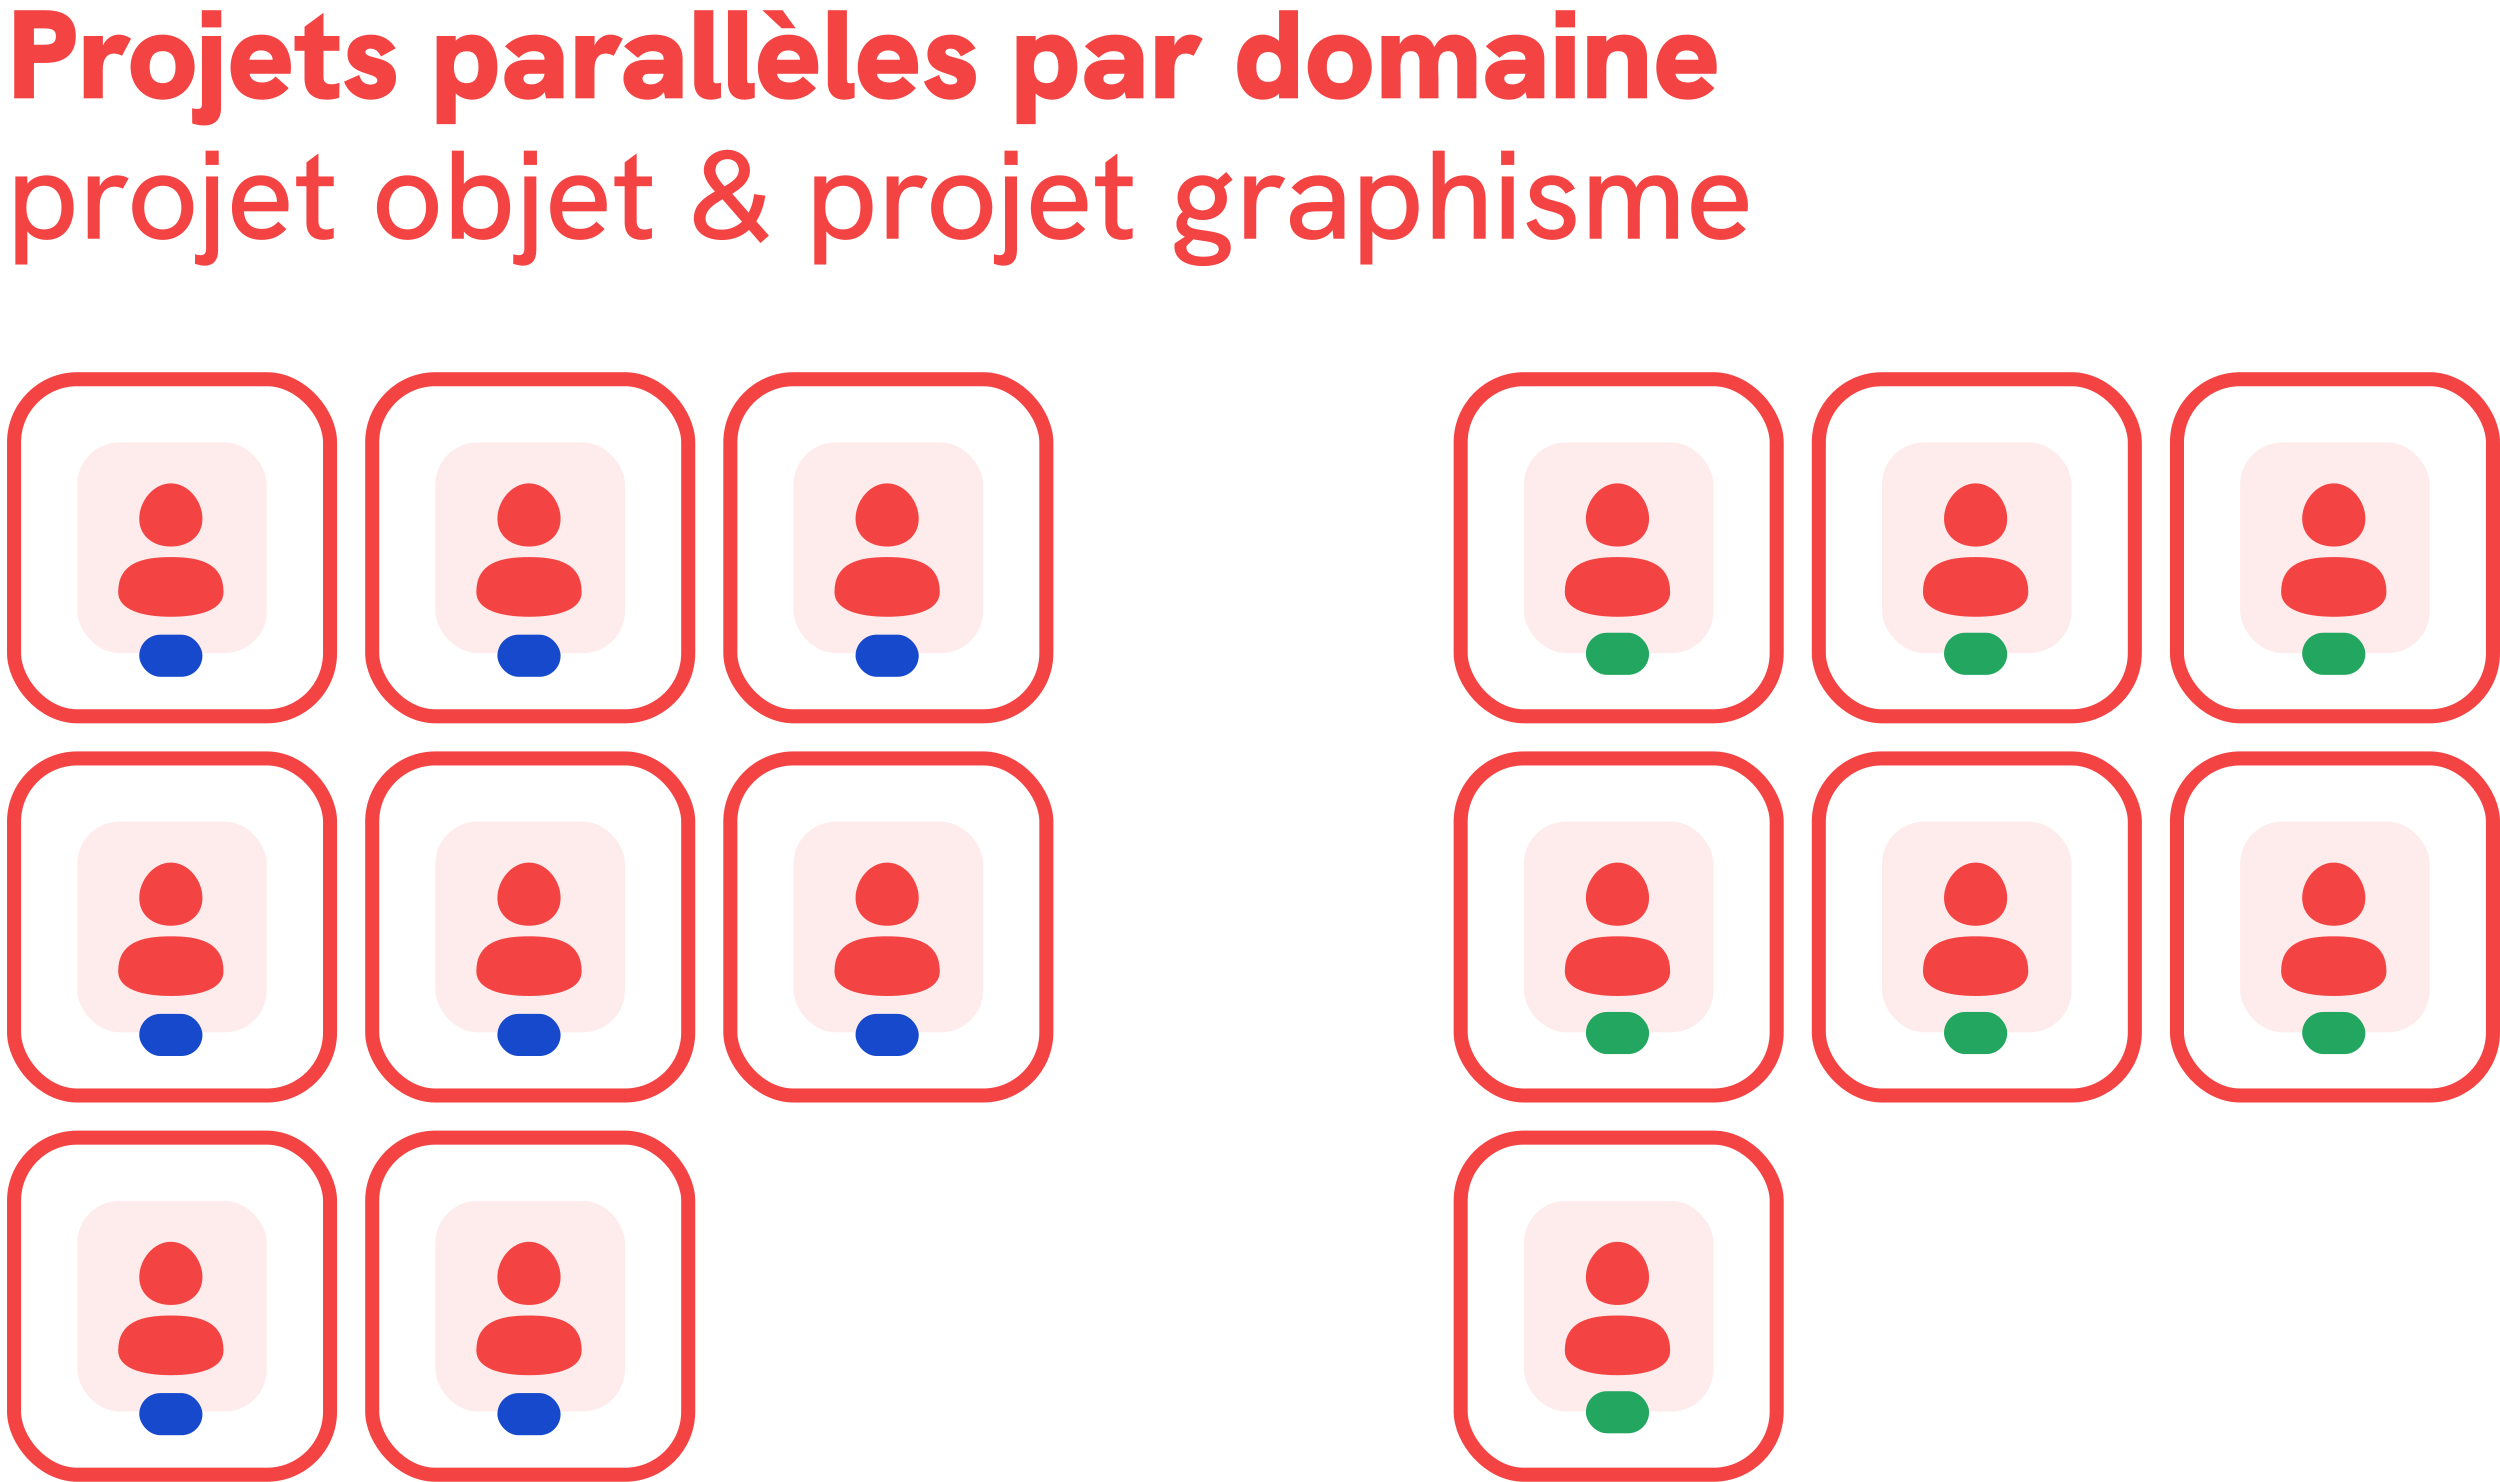 <svg width="356" height="211" viewBox="0 0 356 211" fill="none" xmlns="http://www.w3.org/2000/svg">
<path d="M2.026 14H4.834L4.834 8.96H6.436C9.298 8.96 10.792 7.646 10.792 5.144C10.792 2.66 9.334 1.454 6.436 1.454L2.026 1.454L2.026 14ZM4.834 6.368L4.834 4.046H6.148C7.39 4.046 7.966 4.226 7.966 5.18C7.966 6.188 7.3 6.368 6.148 6.368H4.834ZM16.887 4.928C15.934 4.928 15.069 5.54 14.655 6.476V5.126H11.919L11.919 14H14.637L14.637 9.878C14.637 8.312 15.268 7.628 16.221 7.628C16.654 7.628 17.122 7.79 17.373 7.952L18.669 5.504C18.04 5.09 17.5 4.928 16.887 4.928ZM23.162 14.198C26.006 14.198 27.715 11.984 27.715 9.554C27.715 7.106 26.023 4.928 23.162 4.928C20.264 4.928 18.59 7.124 18.59 9.554C18.59 11.984 20.282 14.198 23.162 14.198ZM23.162 11.84C21.668 11.84 21.308 10.634 21.308 9.554C21.308 8.42 21.686 7.286 23.162 7.286C24.637 7.286 24.997 8.438 24.997 9.554C24.997 10.67 24.619 11.84 23.162 11.84ZM28.738 3.902L31.51 3.902V1.454L28.738 1.454V3.902ZM29.08 17.87C30.484 17.87 31.474 17.096 31.474 15.404L31.474 5.126H28.756L28.756 14.828C28.756 15.44 28.504 15.512 28.072 15.512C27.874 15.512 27.622 15.476 27.352 15.422L27.37 17.582C27.91 17.762 28.558 17.87 29.08 17.87ZM41.432 9.644C41.432 6.908 39.974 4.928 37.202 4.928C34.034 4.928 32.828 7.394 32.828 9.608C32.828 11.894 34.07 14.198 37.346 14.198C38.912 14.198 40.172 13.604 41.108 12.542L39.236 10.886C38.732 11.498 38.03 11.75 37.364 11.75C36.194 11.75 35.654 11.21 35.546 10.508L41.378 10.508C41.414 10.13 41.432 9.896 41.432 9.644ZM35.51 8.51C35.618 7.934 36.032 7.178 37.166 7.178C38.138 7.178 38.804 7.736 38.84 8.51L35.51 8.51ZM38.804 8.852L38.822 8.834C38.822 8.852 38.804 8.852 38.804 8.852ZM48.332 7.232V5.126L46.064 5.126V1.814L43.364 3.812V5.126H41.942V7.232H43.364V11.174C43.364 13.442 44.858 14.198 46.532 14.198C47.162 14.198 47.738 14.108 48.314 13.91L48.332 11.804C47.936 11.93 47.54 12.002 47.18 12.002C46.064 12.002 46.064 11.264 46.064 10.922V7.232L48.332 7.232ZM52.776 14.198C54.432 14.198 56.394 13.298 56.394 11.066C56.394 7.718 52.038 8.6 52.038 7.43C52.038 7.142 52.29 6.926 52.794 6.926C53.676 6.926 54.036 7.646 54.252 8.042L56.34 6.89C55.638 5.72 54.468 4.928 52.83 4.928C51.228 4.928 49.482 5.702 49.482 7.7C49.482 10.832 53.73 10.22 53.73 11.444C53.73 11.714 53.514 12.038 52.758 12.038C51.552 12.038 51.318 11.156 51.138 10.67L48.996 11.624C49.41 12.92 50.814 14.198 52.776 14.198ZM67.215 4.928C66.441 4.928 65.505 5.162 64.893 5.792V5.126H62.175L62.175 17.672H64.893V13.298C65.451 13.856 66.369 14.198 67.215 14.198C69.141 14.198 70.833 12.632 70.833 9.59C70.833 6.98 69.591 4.928 67.215 4.928ZM66.459 11.84C65.109 11.84 64.641 10.814 64.641 9.554C64.641 8.294 65.055 7.304 66.495 7.304C67.575 7.304 68.133 8.024 68.133 9.554C68.133 11.102 67.575 11.84 66.459 11.84ZM76.208 4.928C74.66 4.928 73.022 5.432 71.906 6.602L73.868 8.24C74.66 7.484 75.344 7.286 76.01 7.286C77 7.286 77.54 7.736 77.54 8.366V8.51L75.092 8.51C74.3 8.51 73.598 8.654 73.04 8.96C72.284 9.374 71.816 10.112 71.816 11.138C71.816 12.956 73.256 14.198 75.254 14.198C75.902 14.198 76.856 14.072 77.576 13.118L77.756 14H80.24V8.366C80.24 6.26 78.728 4.928 76.208 4.928ZM75.686 12.02C74.912 12.02 74.534 11.642 74.534 11.192C74.534 10.976 74.624 10.796 74.804 10.67C74.966 10.562 75.2 10.508 75.488 10.508L77.54 10.508C77.486 11.39 76.658 12.02 75.686 12.02ZM86.901 4.928C85.947 4.928 85.083 5.54 84.669 6.476V5.126H81.933V14H84.651V9.878C84.651 8.312 85.281 7.628 86.235 7.628C86.667 7.628 87.135 7.79 87.387 7.952L88.683 5.504C88.053 5.09 87.513 4.928 86.901 4.928ZM93.171 4.928C91.623 4.928 89.984 5.432 88.868 6.602L90.831 8.24C91.623 7.484 92.306 7.286 92.972 7.286C93.963 7.286 94.502 7.736 94.502 8.366V8.51H92.055C91.263 8.51 90.561 8.654 90.002 8.96C89.246 9.374 88.778 10.112 88.778 11.138C88.778 12.956 90.219 14.198 92.216 14.198C92.865 14.198 93.819 14.072 94.538 13.118L94.719 14H97.203V8.366C97.203 6.26 95.691 4.928 93.171 4.928ZM92.648 12.02C91.874 12.02 91.496 11.642 91.496 11.192C91.496 10.976 91.587 10.796 91.766 10.67C91.928 10.562 92.162 10.508 92.451 10.508H94.502C94.448 11.39 93.621 12.02 92.648 12.02ZM101.182 14.198C101.578 14.198 102.118 14.126 102.676 13.91V11.786C102.46 11.84 102.244 11.858 102.1 11.858C101.758 11.858 101.578 11.804 101.578 11.39V1.454L98.86 1.454V11.75C98.86 13.46 99.886 14.198 101.182 14.198ZM105.981 14.198C106.377 14.198 106.917 14.126 107.475 13.91V11.786C107.259 11.84 107.043 11.858 106.899 11.858C106.557 11.858 106.377 11.804 106.377 11.39V1.454L103.659 1.454V11.75C103.659 13.46 104.685 14.198 105.981 14.198ZM113.304 4.028L111.432 1.454L108.552 1.454L111.306 4.028H113.304ZM116.526 9.644C116.526 6.908 115.068 4.928 112.296 4.928C109.128 4.928 107.922 7.394 107.922 9.608C107.922 11.894 109.164 14.198 112.44 14.198C114.006 14.198 115.266 13.604 116.202 12.542L114.33 10.886C113.826 11.498 113.124 11.75 112.458 11.75C111.288 11.75 110.748 11.21 110.64 10.508H116.472C116.508 10.13 116.526 9.896 116.526 9.644ZM110.604 8.51C110.712 7.934 111.126 7.178 112.26 7.178C113.232 7.178 113.898 7.736 113.934 8.51H110.604ZM113.898 8.852L113.916 8.834C113.916 8.852 113.898 8.852 113.898 8.852ZM120.202 14.198C120.598 14.198 121.138 14.126 121.696 13.91V11.786C121.48 11.84 121.264 11.858 121.12 11.858C120.778 11.858 120.598 11.804 120.598 11.39V1.454L117.88 1.454V11.75C117.88 13.46 118.906 14.198 120.202 14.198ZM130.747 9.644C130.747 6.908 129.289 4.928 126.517 4.928C123.349 4.928 122.143 7.394 122.143 9.608C122.143 11.894 123.385 14.198 126.661 14.198C128.227 14.198 129.487 13.604 130.423 12.542L128.551 10.886C128.047 11.498 127.345 11.75 126.679 11.75C125.509 11.75 124.969 11.21 124.861 10.508H130.693C130.729 10.13 130.747 9.896 130.747 9.644ZM124.825 8.51C124.933 7.934 125.347 7.178 126.481 7.178C127.453 7.178 128.119 7.736 128.155 8.51H124.825ZM128.119 8.852L128.137 8.834C128.137 8.852 128.119 8.852 128.119 8.852ZM135.358 14.198C137.014 14.198 138.976 13.298 138.976 11.066C138.976 7.718 134.62 8.6 134.62 7.43C134.62 7.142 134.872 6.926 135.376 6.926C136.258 6.926 136.618 7.646 136.834 8.042L138.922 6.89C138.22 5.72 137.05 4.928 135.412 4.928C133.81 4.928 132.064 5.702 132.064 7.7C132.064 10.832 136.312 10.22 136.312 11.444C136.312 11.714 136.096 12.038 135.34 12.038C134.134 12.038 133.9 11.156 133.72 10.67L131.578 11.624C131.992 12.92 133.396 14.198 135.358 14.198ZM149.797 4.928C149.023 4.928 148.087 5.162 147.475 5.792V5.126H144.757V17.672H147.475V13.298C148.033 13.856 148.951 14.198 149.797 14.198C151.723 14.198 153.415 12.632 153.415 9.59C153.415 6.98 152.173 4.928 149.797 4.928ZM149.041 11.84C147.691 11.84 147.223 10.814 147.223 9.554C147.223 8.294 147.637 7.304 149.077 7.304C150.157 7.304 150.715 8.024 150.715 9.554C150.715 11.102 150.157 11.84 149.041 11.84ZM158.79 4.928C157.242 4.928 155.604 5.432 154.488 6.602L156.45 8.24C157.242 7.484 157.926 7.286 158.592 7.286C159.582 7.286 160.122 7.736 160.122 8.366V8.51H157.674C156.882 8.51 156.18 8.654 155.622 8.96C154.866 9.374 154.398 10.112 154.398 11.138C154.398 12.956 155.838 14.198 157.836 14.198C158.484 14.198 159.438 14.072 160.158 13.118L160.338 14L162.822 14V8.366C162.822 6.26 161.31 4.928 158.79 4.928ZM158.268 12.02C157.494 12.02 157.116 11.642 157.116 11.192C157.116 10.976 157.206 10.796 157.386 10.67C157.548 10.562 157.782 10.508 158.07 10.508H160.122C160.068 11.39 159.24 12.02 158.268 12.02ZM169.483 4.928C168.529 4.928 167.665 5.54 167.251 6.476V5.126H164.515V14H167.233V9.878C167.233 8.312 167.863 7.628 168.817 7.628C169.249 7.628 169.717 7.79 169.969 7.952L171.265 5.504C170.635 5.09 170.095 4.928 169.483 4.928ZM182.136 1.454V5.846C181.578 5.288 180.678 4.928 179.796 4.928C177.798 4.928 176.178 6.584 176.178 9.554C176.178 12.218 177.492 14.198 179.796 14.198C180.57 14.198 181.506 13.964 182.136 13.334V14H184.836V1.454L182.136 1.454ZM180.534 11.66C179.544 11.66 178.896 10.994 178.896 9.59C178.896 8.222 179.508 7.412 180.552 7.412C181.974 7.412 182.388 8.51 182.388 9.59C182.388 10.724 181.92 11.66 180.534 11.66ZM190.787 14.198C193.631 14.198 195.341 11.984 195.341 9.554C195.341 7.106 193.649 4.928 190.787 4.928C187.889 4.928 186.215 7.124 186.215 9.554C186.215 11.984 187.907 14.198 190.787 14.198ZM190.787 11.84C189.293 11.84 188.933 10.634 188.933 9.554C188.933 8.42 189.311 7.286 190.787 7.286C192.263 7.286 192.623 8.438 192.623 9.554C192.623 10.67 192.245 11.84 190.787 11.84ZM207.086 4.928C206.06 4.928 205.016 5.234 204.242 6.692C203.666 5.27 202.568 4.928 201.668 4.928C200.858 4.928 199.922 5.216 199.328 6.278V5.126L196.718 5.126L196.736 14H199.454V11.138C199.454 9.464 199.076 7.286 200.948 7.286C202.262 7.286 202.136 8.852 202.136 9.068V14L204.836 14V11.138C204.836 9.464 204.44 7.286 206.258 7.286C207.374 7.286 207.518 8.456 207.518 9.122V14H210.236V8.276C210.236 6.674 209.228 4.928 207.086 4.928ZM215.883 4.928C214.335 4.928 212.697 5.432 211.581 6.602L213.543 8.24C214.335 7.484 215.019 7.286 215.685 7.286C216.675 7.286 217.215 7.736 217.215 8.366V8.51L214.767 8.51C213.975 8.51 213.273 8.654 212.715 8.96C211.959 9.374 211.491 10.112 211.491 11.138C211.491 12.956 212.931 14.198 214.929 14.198C215.577 14.198 216.531 14.072 217.251 13.118L217.431 14H219.915V8.366C219.915 6.26 218.403 4.928 215.883 4.928ZM215.361 12.02C214.587 12.02 214.209 11.642 214.209 11.192C214.209 10.976 214.299 10.796 214.479 10.67C214.641 10.562 214.875 10.508 215.163 10.508L217.215 10.508C217.161 11.39 216.333 12.02 215.361 12.02ZM221.519 3.902L224.291 3.902V1.454L221.519 1.454V3.902ZM221.537 14H224.255V5.126H221.537V14ZM231.259 4.928C230.323 4.928 229.405 5.144 228.739 5.954V5.126L226.021 5.126V14H228.739V9.86C228.739 8.888 228.739 7.286 230.413 7.286C231.817 7.286 231.817 8.42 231.817 9.104V14H234.535V8.096C234.535 6.152 233.311 4.928 231.259 4.928ZM244.46 9.644C244.46 6.908 243.002 4.928 240.23 4.928C237.062 4.928 235.856 7.394 235.856 9.608C235.856 11.894 237.098 14.198 240.374 14.198C241.94 14.198 243.2 13.604 244.136 12.542L242.264 10.886C241.76 11.498 241.058 11.75 240.392 11.75C239.222 11.75 238.682 11.21 238.574 10.508L244.406 10.508C244.442 10.13 244.46 9.896 244.46 9.644ZM238.538 8.51C238.646 7.934 239.06 7.178 240.194 7.178C241.166 7.178 241.832 7.736 241.868 8.51H238.538ZM241.832 8.852L241.85 8.834C241.85 8.852 241.832 8.852 241.832 8.852ZM6.634 24.964C5.572 24.964 4.528 25.342 3.898 26.17L3.898 25.126H2.188L2.188 37.672H3.898L3.898 32.938C4.474 33.712 5.5 34.162 6.634 34.162C9.028 34.162 10.486 32.326 10.486 29.554C10.486 26.854 9.064 24.964 6.634 24.964ZM6.274 32.668C4.582 32.668 3.754 31.336 3.754 29.554C3.754 27.718 4.618 26.458 6.292 26.458C7.858 26.458 8.758 27.646 8.758 29.554C8.758 31.426 7.912 32.668 6.274 32.668ZM16.701 24.964C15.783 24.964 14.739 25.414 14.199 26.512V25.126H12.489L12.489 34H14.199L14.199 29.32C14.199 27.52 15.081 26.584 16.323 26.584C16.683 26.584 17.133 26.692 17.493 26.872L18.321 25.396C17.781 25.09 17.259 24.964 16.701 24.964ZM23.181 34.162C25.809 34.162 27.537 32.092 27.537 29.554C27.537 26.998 25.809 24.964 23.181 24.964C20.535 24.964 18.825 26.998 18.825 29.554C18.825 32.11 20.535 34.162 23.181 34.162ZM23.181 32.668C21.417 32.668 20.535 31.264 20.535 29.554C20.535 27.826 21.417 26.458 23.181 26.458C24.927 26.458 25.827 27.826 25.827 29.554C25.827 31.246 24.945 32.668 23.181 32.668ZM29.275 23.488H31.147V21.454H29.275V23.488ZM29.149 37.834C30.283 37.834 31.057 37.15 31.057 35.656L31.057 25.126H29.347L29.347 35.44C29.347 36.052 29.113 36.34 28.573 36.34C28.357 36.34 28.069 36.304 27.781 36.196L27.763 37.582C28.249 37.726 28.717 37.834 29.149 37.834ZM41.092 29.284C41.092 27.052 39.85 24.964 37.114 24.964C34.342 24.964 33.028 27.196 33.028 29.608C33.028 32.056 34.378 34.162 37.258 34.162C38.662 34.162 39.778 33.712 40.786 32.614L39.616 31.57C38.896 32.362 38.122 32.596 37.276 32.596C35.71 32.596 34.81 31.642 34.738 30.094H41.038C41.074 29.788 41.092 29.5 41.092 29.284ZM34.738 28.744C34.846 27.502 35.638 26.404 37.096 26.404C38.5 26.404 39.382 27.286 39.436 28.6V28.744H34.738ZM47.523 26.512V25.126H45.345V21.85L43.635 23.128V25.126L42.177 25.126V26.512L43.635 26.512V31.678C43.635 33.46 44.697 34.162 46.047 34.162C46.551 34.162 47.055 34.072 47.523 33.91V32.488C47.109 32.614 46.767 32.686 46.443 32.686C45.615 32.686 45.345 32.182 45.345 31.48V26.512H47.523ZM58.021 34.162C60.649 34.162 62.377 32.092 62.377 29.554C62.377 26.998 60.649 24.964 58.021 24.964C55.375 24.964 53.665 26.998 53.665 29.554C53.665 32.11 55.375 34.162 58.021 34.162ZM58.021 32.668C56.257 32.668 55.375 31.264 55.375 29.554C55.375 27.826 56.257 26.458 58.021 26.458C59.767 26.458 60.667 27.826 60.667 29.554C60.667 31.246 59.785 32.668 58.021 32.668ZM68.826 24.964C67.692 24.964 66.648 25.396 66.054 26.188V21.454H64.344V34H66.054V32.956C66.666 33.766 67.692 34.162 68.79 34.162C71.292 34.162 72.642 32.182 72.642 29.554C72.642 26.71 71.112 24.964 68.826 24.964ZM68.448 32.596C66.738 32.596 65.91 31.3 65.91 29.554C65.91 27.79 66.774 26.494 68.43 26.494C70.032 26.494 70.914 27.682 70.914 29.554C70.914 31.39 70.086 32.596 68.448 32.596ZM74.591 23.488H76.463V21.454H74.591V23.488ZM74.465 37.834C75.599 37.834 76.373 37.15 76.373 35.656L76.373 25.126H74.663L74.663 35.44C74.663 36.052 74.429 36.34 73.889 36.34C73.673 36.34 73.385 36.304 73.097 36.196L73.079 37.582C73.565 37.726 74.033 37.834 74.465 37.834ZM86.409 29.284C86.409 27.052 85.167 24.964 82.431 24.964C79.659 24.964 78.345 27.196 78.345 29.608C78.345 32.056 79.695 34.162 82.575 34.162C83.979 34.162 85.095 33.712 86.103 32.614L84.933 31.57C84.213 32.362 83.439 32.596 82.593 32.596C81.027 32.596 80.127 31.642 80.055 30.094H86.355C86.391 29.788 86.409 29.5 86.409 29.284ZM80.055 28.744C80.163 27.502 80.955 26.404 82.413 26.404C83.817 26.404 84.699 27.286 84.753 28.6V28.744H80.055ZM92.84 26.512V25.126H90.662V21.85L88.952 23.128V25.126H87.494V26.512H88.952V31.678C88.952 33.46 90.014 34.162 91.364 34.162C91.868 34.162 92.372 34.072 92.84 33.91V32.488C92.426 32.614 92.084 32.686 91.76 32.686C90.932 32.686 90.662 32.182 90.662 31.48V26.512H92.84ZM109.492 33.55L107.692 31.516C108.322 30.526 108.772 29.302 108.988 27.862L107.386 27.646C107.26 28.654 107.008 29.536 106.612 30.274L104.272 27.592C105.604 26.782 106.792 25.81 106.792 24.244C106.792 22.588 105.352 21.328 103.606 21.328C101.878 21.328 100.222 22.444 100.222 24.244C100.222 25.54 101.284 26.71 101.806 27.268C100.276 28.132 98.8 29.176 98.8 31.084C98.8 33.064 100.528 34.18 102.814 34.18C104.326 34.18 105.64 33.676 106.666 32.74L108.286 34.612L109.492 33.55ZM101.878 24.244C101.878 23.29 102.634 22.66 103.606 22.66C104.614 22.66 105.208 23.398 105.208 24.244C105.208 25.252 104.29 25.9 103.156 26.53C102.742 26.062 101.878 25.072 101.878 24.244ZM102.742 32.704C101.374 32.704 100.474 32.146 100.474 31.102C100.474 29.896 101.59 29.14 102.886 28.384L105.658 31.57C104.884 32.29 103.912 32.704 102.742 32.704ZM120.4 24.964C119.338 24.964 118.294 25.342 117.664 26.17V25.126H115.954L115.954 37.672H117.664L117.664 32.938C118.24 33.712 119.266 34.162 120.4 34.162C122.794 34.162 124.252 32.326 124.252 29.554C124.252 26.854 122.83 24.964 120.4 24.964ZM120.04 32.668C118.348 32.668 117.52 31.336 117.52 29.554C117.52 27.718 118.384 26.458 120.058 26.458C121.624 26.458 122.524 27.646 122.524 29.554C122.524 31.426 121.678 32.668 120.04 32.668ZM130.466 24.964C129.548 24.964 128.504 25.414 127.964 26.512V25.126H126.254V34H127.964V29.32C127.964 27.52 128.846 26.584 130.088 26.584C130.448 26.584 130.898 26.692 131.258 26.872L132.086 25.396C131.546 25.09 131.024 24.964 130.466 24.964ZM136.946 34.162C139.574 34.162 141.302 32.092 141.302 29.554C141.302 26.998 139.574 24.964 136.946 24.964C134.3 24.964 132.59 26.998 132.59 29.554C132.59 32.11 134.3 34.162 136.946 34.162ZM136.946 32.668C135.182 32.668 134.3 31.264 134.3 29.554C134.3 27.826 135.182 26.458 136.946 26.458C138.692 26.458 139.592 27.826 139.592 29.554C139.592 31.246 138.71 32.668 136.946 32.668ZM143.04 23.488H144.912V21.454H143.04V23.488ZM142.914 37.834C144.048 37.834 144.822 37.15 144.822 35.656V25.126H143.112V35.44C143.112 36.052 142.878 36.34 142.338 36.34C142.122 36.34 141.834 36.304 141.546 36.196L141.528 37.582C142.014 37.726 142.482 37.834 142.914 37.834ZM154.858 29.284C154.858 27.052 153.616 24.964 150.88 24.964C148.108 24.964 146.794 27.196 146.794 29.608C146.794 32.056 148.144 34.162 151.024 34.162C152.428 34.162 153.544 33.712 154.552 32.614L153.382 31.57C152.662 32.362 151.888 32.596 151.042 32.596C149.476 32.596 148.576 31.642 148.504 30.094L154.804 30.094C154.84 29.788 154.858 29.5 154.858 29.284ZM148.504 28.744C148.612 27.502 149.404 26.404 150.862 26.404C152.266 26.404 153.148 27.286 153.202 28.6V28.744H148.504ZM161.289 26.512V25.126H159.111V21.85L157.401 23.128V25.126H155.943V26.512H157.401V31.678C157.401 33.46 158.463 34.162 159.813 34.162C160.317 34.162 160.821 34.072 161.289 33.91V32.488C160.875 32.614 160.533 32.686 160.209 32.686C159.381 32.686 159.111 32.182 159.111 31.48V26.512H161.289ZM171.228 32.776C170.022 32.614 169.05 32.434 169.05 31.642C169.05 31.372 169.176 31.12 169.428 30.922C169.95 31.192 170.562 31.336 171.246 31.336C173.226 31.336 174.72 30.094 174.72 28.24C174.72 27.628 174.558 27.088 174.288 26.62L175.53 25.594L174.63 24.496L173.352 25.594C172.758 25.198 172.02 24.964 171.21 24.964C169.266 24.964 167.682 26.26 167.682 28.15C167.682 28.924 167.952 29.626 168.42 30.166C167.844 30.598 167.52 31.156 167.52 31.894C167.52 32.83 168.024 33.37 168.726 33.712L167.268 34.666C167.25 34.81 167.232 34.954 167.232 35.116C167.232 36.88 168.834 37.888 171.318 37.888C173.622 37.888 175.26 37.042 175.26 35.26C175.26 33.334 173.28 33.064 171.228 32.776ZM171.228 26.404C172.326 26.404 173.01 27.124 173.01 28.168C173.01 29.194 172.362 29.95 171.21 29.95C170.058 29.95 169.392 29.176 169.392 28.168C169.392 27.124 170.13 26.404 171.228 26.404ZM171.39 36.556C170.022 36.556 168.942 36.178 168.942 35.188C168.942 35.152 168.942 35.098 168.96 35.026L169.932 34.072C170.256 34.144 170.58 34.198 170.886 34.234C172.236 34.432 173.55 34.558 173.55 35.476C173.55 36.16 172.812 36.556 171.39 36.556ZM181.39 24.964C180.472 24.964 179.428 25.414 178.888 26.512V25.126H177.178V34H178.888V29.32C178.888 27.52 179.77 26.584 181.012 26.584C181.372 26.584 181.822 26.692 182.182 26.872L183.01 25.396C182.47 25.09 181.948 24.964 181.39 24.964ZM187.758 24.964C186.21 24.964 184.914 25.54 183.924 26.728L185.166 27.772C185.922 26.836 186.75 26.458 187.686 26.458C189.018 26.458 189.738 27.196 189.738 28.438V28.762H187.722C186.39 28.762 185.436 28.906 184.77 29.284C184.086 29.698 183.69 30.382 183.69 31.336C183.69 33.064 184.914 34.162 186.876 34.162C188.064 34.162 189.09 33.712 189.774 32.758L189.882 34H191.448V28.438C191.448 26.26 190.08 24.964 187.758 24.964ZM187.254 32.776C186.102 32.776 185.4 32.218 185.4 31.39C185.4 31.03 185.526 30.688 185.814 30.454C186.174 30.166 186.732 30.094 187.92 30.094H189.738V30.148C189.738 31.732 188.748 32.776 187.254 32.776ZM198.165 24.964C197.103 24.964 196.059 25.342 195.429 26.17V25.126H193.719V37.672H195.429V32.938C196.005 33.712 197.031 34.162 198.165 34.162C200.559 34.162 202.017 32.326 202.017 29.554C202.017 26.854 200.595 24.964 198.165 24.964ZM197.805 32.668C196.113 32.668 195.285 31.336 195.285 29.554C195.285 27.718 196.149 26.458 197.823 26.458C199.389 26.458 200.289 27.646 200.289 29.554C200.289 31.426 199.443 32.668 197.805 32.668ZM208.538 24.964C207.296 24.964 206.306 25.45 205.73 26.278V21.454H204.02V34H205.73V30.184C205.73 27.826 206.45 26.458 208.052 26.458C209.402 26.458 209.852 27.412 209.852 28.834V34H211.562V28.42C211.562 26.188 210.482 24.964 208.538 24.964ZM213.756 23.488H215.628V21.454H213.756V23.488ZM213.846 34H215.556V25.126H213.846V34ZM221.038 34.162C222.748 34.162 224.368 33.262 224.368 31.318C224.368 27.97 219.49 29.14 219.49 27.34C219.49 26.728 220.048 26.35 220.966 26.35C221.974 26.35 222.586 26.926 222.946 27.592L224.278 26.854C223.612 25.576 222.424 24.964 221.002 24.964C219.274 24.964 217.852 25.864 217.852 27.556C217.852 30.706 222.694 29.5 222.694 31.48C222.694 32.218 222.082 32.722 221.02 32.722C219.724 32.722 219.04 31.912 218.752 31.138L217.366 31.75C217.816 33.154 219.238 34.162 221.038 34.162ZM235.902 24.964C234.678 24.964 233.652 25.45 233.004 26.692C232.518 25.432 231.528 24.964 230.412 24.964C229.494 24.964 228.558 25.288 228 26.242V25.126H226.344L226.362 34H228.072V30.184C228.072 28.708 228.108 26.458 230.052 26.458C231.528 26.458 231.798 27.862 231.798 28.942V34H233.508V30.184C233.508 28.438 233.652 26.458 235.524 26.458C237.216 26.458 237.252 28.222 237.252 28.906V34H238.962V28.384C238.962 26.494 238.026 24.964 235.902 24.964ZM248.901 29.284C248.901 27.052 247.659 24.964 244.923 24.964C242.151 24.964 240.837 27.196 240.837 29.608C240.837 32.056 242.187 34.162 245.067 34.162C246.471 34.162 247.587 33.712 248.595 32.614L247.425 31.57C246.705 32.362 245.931 32.596 245.085 32.596C243.519 32.596 242.619 31.642 242.547 30.094H248.847C248.883 29.788 248.901 29.5 248.901 29.284ZM242.547 28.744C242.655 27.502 243.447 26.404 244.905 26.404C246.309 26.404 247.191 27.286 247.245 28.6V28.744H242.547Z" fill="#F44343"/>
<rect x="11" y="63" width="27" height="30" rx="6" fill="#F44343" fill-opacity="0.1"/>
<path d="M31.829 84.329C31.829 86.829 28.471 87.829 24.329 87.829C20.186 87.829 16.829 86.829 16.829 84.329C16.829 80.186 20.186 79.329 24.329 79.329C28.471 79.329 31.829 80.186 31.829 84.329Z" fill="#F44343"/>
<path d="M28.829 73.862C28.829 76.366 26.814 77.829 24.329 77.829C21.843 77.829 19.829 76.366 19.829 73.862C19.829 71.358 21.843 68.829 24.329 68.829C26.814 68.829 28.829 71.358 28.829 73.862Z" fill="#F44343"/>
<rect x="19.829" y="90.377" width="9" height="6" rx="3" fill="#1649CC"/>
<rect x="2" y="54" width="45" height="48" rx="9" stroke="#F44343" stroke-width="2"/>
<rect x="11" y="171" width="27" height="30" rx="6" fill="#F44343" fill-opacity="0.1"/>
<path d="M31.829 192.329C31.829 194.829 28.471 195.829 24.329 195.829C20.186 195.829 16.829 194.829 16.829 192.329C16.829 188.186 20.186 187.329 24.329 187.329C28.471 187.329 31.829 188.186 31.829 192.329Z" fill="#F44343"/>
<path d="M28.829 181.862C28.829 184.366 26.814 185.829 24.329 185.829C21.843 185.829 19.829 184.366 19.829 181.862C19.829 179.358 21.843 176.829 24.329 176.829C26.814 176.829 28.829 179.358 28.829 181.862Z" fill="#F44343"/>
<rect x="19.829" y="198.377" width="9" height="6" rx="3" fill="#1649CC"/>
<rect x="2" y="162" width="45" height="48" rx="9" stroke="#F44343" stroke-width="2"/>
<rect x="11" y="117" width="27" height="30" rx="6" fill="#F44343" fill-opacity="0.1"/>
<path d="M31.829 138.329C31.829 140.829 28.471 141.829 24.329 141.829C20.186 141.829 16.829 140.829 16.829 138.329C16.829 134.186 20.186 133.329 24.329 133.329C28.471 133.329 31.829 134.186 31.829 138.329Z" fill="#F44343"/>
<path d="M28.829 127.862C28.829 130.366 26.814 131.829 24.329 131.829C21.843 131.829 19.829 130.366 19.829 127.862C19.829 125.358 21.843 122.829 24.329 122.829C26.814 122.829 28.829 125.358 28.829 127.862Z" fill="#F44343"/>
<rect x="19.829" y="144.377" width="9" height="6" rx="3" fill="#1649CC"/>
<rect x="2" y="108" width="45" height="48" rx="9" stroke="#F44343" stroke-width="2"/>
<rect x="62" y="63" width="27" height="30" rx="6" fill="#F44343" fill-opacity="0.1"/>
<path d="M82.829 84.329C82.829 86.829 79.471 87.829 75.329 87.829C71.186 87.829 67.829 86.829 67.829 84.329C67.829 80.186 71.186 79.329 75.329 79.329C79.471 79.329 82.829 80.186 82.829 84.329Z" fill="#F44343"/>
<path d="M79.829 73.862C79.829 76.366 77.814 77.829 75.329 77.829C72.843 77.829 70.829 76.366 70.829 73.862C70.829 71.358 72.843 68.829 75.329 68.829C77.814 68.829 79.829 71.358 79.829 73.862Z" fill="#F44343"/>
<rect x="70.829" y="90.377" width="9" height="6" rx="3" fill="#1649CC"/>
<rect x="53" y="54" width="45" height="48" rx="9" stroke="#F44343" stroke-width="2"/>
<rect x="62" y="171" width="27" height="30" rx="6" fill="#F44343" fill-opacity="0.1"/>
<path d="M82.829 192.329C82.829 194.829 79.471 195.829 75.329 195.829C71.186 195.829 67.829 194.829 67.829 192.329C67.829 188.186 71.186 187.329 75.329 187.329C79.471 187.329 82.829 188.186 82.829 192.329Z" fill="#F44343"/>
<path d="M79.829 181.862C79.829 184.366 77.814 185.829 75.329 185.829C72.843 185.829 70.829 184.366 70.829 181.862C70.829 179.358 72.843 176.829 75.329 176.829C77.814 176.829 79.829 179.358 79.829 181.862Z" fill="#F44343"/>
<rect x="70.829" y="198.377" width="9" height="6" rx="3" fill="#1649CC"/>
<rect x="53" y="162" width="45" height="48" rx="9" stroke="#F44343" stroke-width="2"/>
<rect x="62" y="117" width="27" height="30" rx="6" fill="#F44343" fill-opacity="0.1"/>
<path d="M82.829 138.329C82.829 140.829 79.471 141.829 75.329 141.829C71.186 141.829 67.829 140.829 67.829 138.329C67.829 134.186 71.186 133.329 75.329 133.329C79.471 133.329 82.829 134.186 82.829 138.329Z" fill="#F44343"/>
<path d="M79.829 127.862C79.829 130.366 77.814 131.829 75.329 131.829C72.843 131.829 70.829 130.366 70.829 127.862C70.829 125.358 72.843 122.829 75.329 122.829C77.814 122.829 79.829 125.358 79.829 127.862Z" fill="#F44343"/>
<rect x="70.829" y="144.377" width="9" height="6" rx="3" fill="#1649CC"/>
<rect x="53" y="108" width="45" height="48" rx="9" stroke="#F44343" stroke-width="2"/>
<rect x="113" y="63" width="27" height="30" rx="6" fill="#F44343" fill-opacity="0.1"/>
<path d="M133.829 84.329C133.829 86.829 130.471 87.829 126.329 87.829C122.186 87.829 118.829 86.829 118.829 84.329C118.829 80.186 122.186 79.329 126.329 79.329C130.471 79.329 133.829 80.186 133.829 84.329Z" fill="#F44343"/>
<path d="M130.829 73.862C130.829 76.366 128.814 77.829 126.329 77.829C123.843 77.829 121.829 76.366 121.829 73.862C121.829 71.358 123.843 68.829 126.329 68.829C128.814 68.829 130.829 71.358 130.829 73.862Z" fill="#F44343"/>
<rect x="121.829" y="90.377" width="9" height="6" rx="3" fill="#1649CC"/>
<rect x="104" y="54" width="45" height="48" rx="9" stroke="#F44343" stroke-width="2"/>
<rect x="217" y="171" width="27" height="30" rx="6" fill="#F44343" fill-opacity="0.1"/>
<path d="M237.829 192.329C237.829 194.829 234.471 195.829 230.329 195.829C226.186 195.829 222.829 194.829 222.829 192.329C222.829 188.186 226.186 187.329 230.329 187.329C234.471 187.329 237.829 188.186 237.829 192.329Z" fill="#F44343"/>
<path d="M234.829 181.862C234.829 184.366 232.814 185.829 230.329 185.829C227.843 185.829 225.829 184.366 225.829 181.862C225.829 179.358 227.843 176.829 230.329 176.829C232.814 176.829 234.829 179.358 234.829 181.862Z" fill="#F44343"/>
<rect x="225.829" y="198.103" width="9" height="6" rx="3" fill="#23A760"/>
<rect x="208" y="162" width="45" height="48" rx="9" stroke="#F44343" stroke-width="2"/>
<rect x="113" y="117" width="27" height="30" rx="6" fill="#F44343" fill-opacity="0.1"/>
<path d="M133.829 138.329C133.829 140.829 130.471 141.829 126.329 141.829C122.186 141.829 118.829 140.829 118.829 138.329C118.829 134.186 122.186 133.329 126.329 133.329C130.471 133.329 133.829 134.186 133.829 138.329Z" fill="#F44343"/>
<path d="M130.829 127.862C130.829 130.366 128.814 131.829 126.329 131.829C123.843 131.829 121.829 130.366 121.829 127.862C121.829 125.358 123.843 122.829 126.329 122.829C128.814 122.829 130.829 125.358 130.829 127.862Z" fill="#F44343"/>
<rect x="121.829" y="144.377" width="9" height="6" rx="3" fill="#1649CC"/>
<rect x="104" y="108" width="45" height="48" rx="9" stroke="#F44343" stroke-width="2"/>
<rect x="217" y="63" width="27" height="30" rx="6" fill="#F44343" fill-opacity="0.1"/>
<path d="M237.829 84.329C237.829 86.829 234.471 87.829 230.329 87.829C226.186 87.829 222.829 86.829 222.829 84.329C222.829 80.186 226.186 79.329 230.329 79.329C234.471 79.329 237.829 80.186 237.829 84.329Z" fill="#F44343"/>
<path d="M234.829 73.862C234.829 76.366 232.814 77.829 230.329 77.829C227.843 77.829 225.829 76.366 225.829 73.862C225.829 71.358 227.843 68.829 230.329 68.829C232.814 68.829 234.829 71.358 234.829 73.862Z" fill="#F44343"/>
<rect x="225.829" y="90.103" width="9" height="6" rx="3" fill="#23A760"/>
<rect x="208" y="54" width="45" height="48" rx="9" stroke="#F44343" stroke-width="2"/>
<rect x="217" y="117" width="27" height="30" rx="6" fill="#F44343" fill-opacity="0.1"/>
<path d="M237.829 138.329C237.829 140.829 234.471 141.829 230.329 141.829C226.186 141.829 222.829 140.829 222.829 138.329C222.829 134.186 226.186 133.329 230.329 133.329C234.471 133.329 237.829 134.186 237.829 138.329Z" fill="#F44343"/>
<path d="M234.829 127.862C234.829 130.366 232.814 131.829 230.329 131.829C227.843 131.829 225.829 130.366 225.829 127.862C225.829 125.358 227.843 122.829 230.329 122.829C232.814 122.829 234.829 125.358 234.829 127.862Z" fill="#F44343"/>
<rect x="225.829" y="144.103" width="9" height="6" rx="3" fill="#23A760"/>
<rect x="208" y="108" width="45" height="48" rx="9" stroke="#F44343" stroke-width="2"/>
<rect x="268" y="63" width="27" height="30" rx="6" fill="#F44343" fill-opacity="0.1"/>
<path d="M288.829 84.329C288.829 86.829 285.471 87.829 281.329 87.829C277.186 87.829 273.829 86.829 273.829 84.329C273.829 80.186 277.186 79.329 281.329 79.329C285.471 79.329 288.829 80.186 288.829 84.329Z" fill="#F44343"/>
<path d="M285.829 73.862C285.829 76.366 283.814 77.829 281.329 77.829C278.843 77.829 276.829 76.366 276.829 73.862C276.829 71.358 278.843 68.829 281.329 68.829C283.814 68.829 285.829 71.358 285.829 73.862Z" fill="#F44343"/>
<rect x="276.829" y="90.103" width="9" height="6" rx="3" fill="#23A760"/>
<rect x="259" y="54" width="45" height="48" rx="9" stroke="#F44343" stroke-width="2"/>
<rect x="268" y="117" width="27" height="30" rx="6" fill="#F44343" fill-opacity="0.1"/>
<path d="M288.829 138.329C288.829 140.829 285.471 141.829 281.329 141.829C277.186 141.829 273.829 140.829 273.829 138.329C273.829 134.186 277.186 133.329 281.329 133.329C285.471 133.329 288.829 134.186 288.829 138.329Z" fill="#F44343"/>
<path d="M285.829 127.862C285.829 130.366 283.814 131.829 281.329 131.829C278.843 131.829 276.829 130.366 276.829 127.862C276.829 125.358 278.843 122.829 281.329 122.829C283.814 122.829 285.829 125.358 285.829 127.862Z" fill="#F44343"/>
<rect x="276.829" y="144.103" width="9" height="6" rx="3" fill="#23A760"/>
<rect x="259" y="108" width="45" height="48" rx="9" stroke="#F44343" stroke-width="2"/>
<rect x="319" y="63" width="27" height="30" rx="6" fill="#F44343" fill-opacity="0.1"/>
<path d="M339.829 84.329C339.829 86.829 336.471 87.829 332.329 87.829C328.186 87.829 324.829 86.829 324.829 84.329C324.829 80.186 328.186 79.329 332.329 79.329C336.471 79.329 339.829 80.186 339.829 84.329Z" fill="#F44343"/>
<path d="M336.829 73.862C336.829 76.366 334.814 77.829 332.329 77.829C329.843 77.829 327.829 76.366 327.829 73.862C327.829 71.358 329.843 68.829 332.329 68.829C334.814 68.829 336.829 71.358 336.829 73.862Z" fill="#F44343"/>
<rect x="327.829" y="90.103" width="9" height="6" rx="3" fill="#23A760"/>
<rect x="310" y="54" width="45" height="48" rx="9" stroke="#F44343" stroke-width="2"/>
<rect x="319" y="117" width="27" height="30" rx="6" fill="#F44343" fill-opacity="0.1"/>
<path d="M339.829 138.329C339.829 140.829 336.471 141.829 332.329 141.829C328.186 141.829 324.829 140.829 324.829 138.329C324.829 134.186 328.186 133.329 332.329 133.329C336.471 133.329 339.829 134.186 339.829 138.329Z" fill="#F44343"/>
<path d="M336.829 127.862C336.829 130.366 334.814 131.829 332.329 131.829C329.843 131.829 327.829 130.366 327.829 127.862C327.829 125.358 329.843 122.829 332.329 122.829C334.814 122.829 336.829 125.358 336.829 127.862Z" fill="#F44343"/>
<rect x="327.829" y="144.103" width="9" height="6" rx="3" fill="#23A760"/>
<rect x="310" y="108" width="45" height="48" rx="9" stroke="#F44343" stroke-width="2"/>
</svg>
